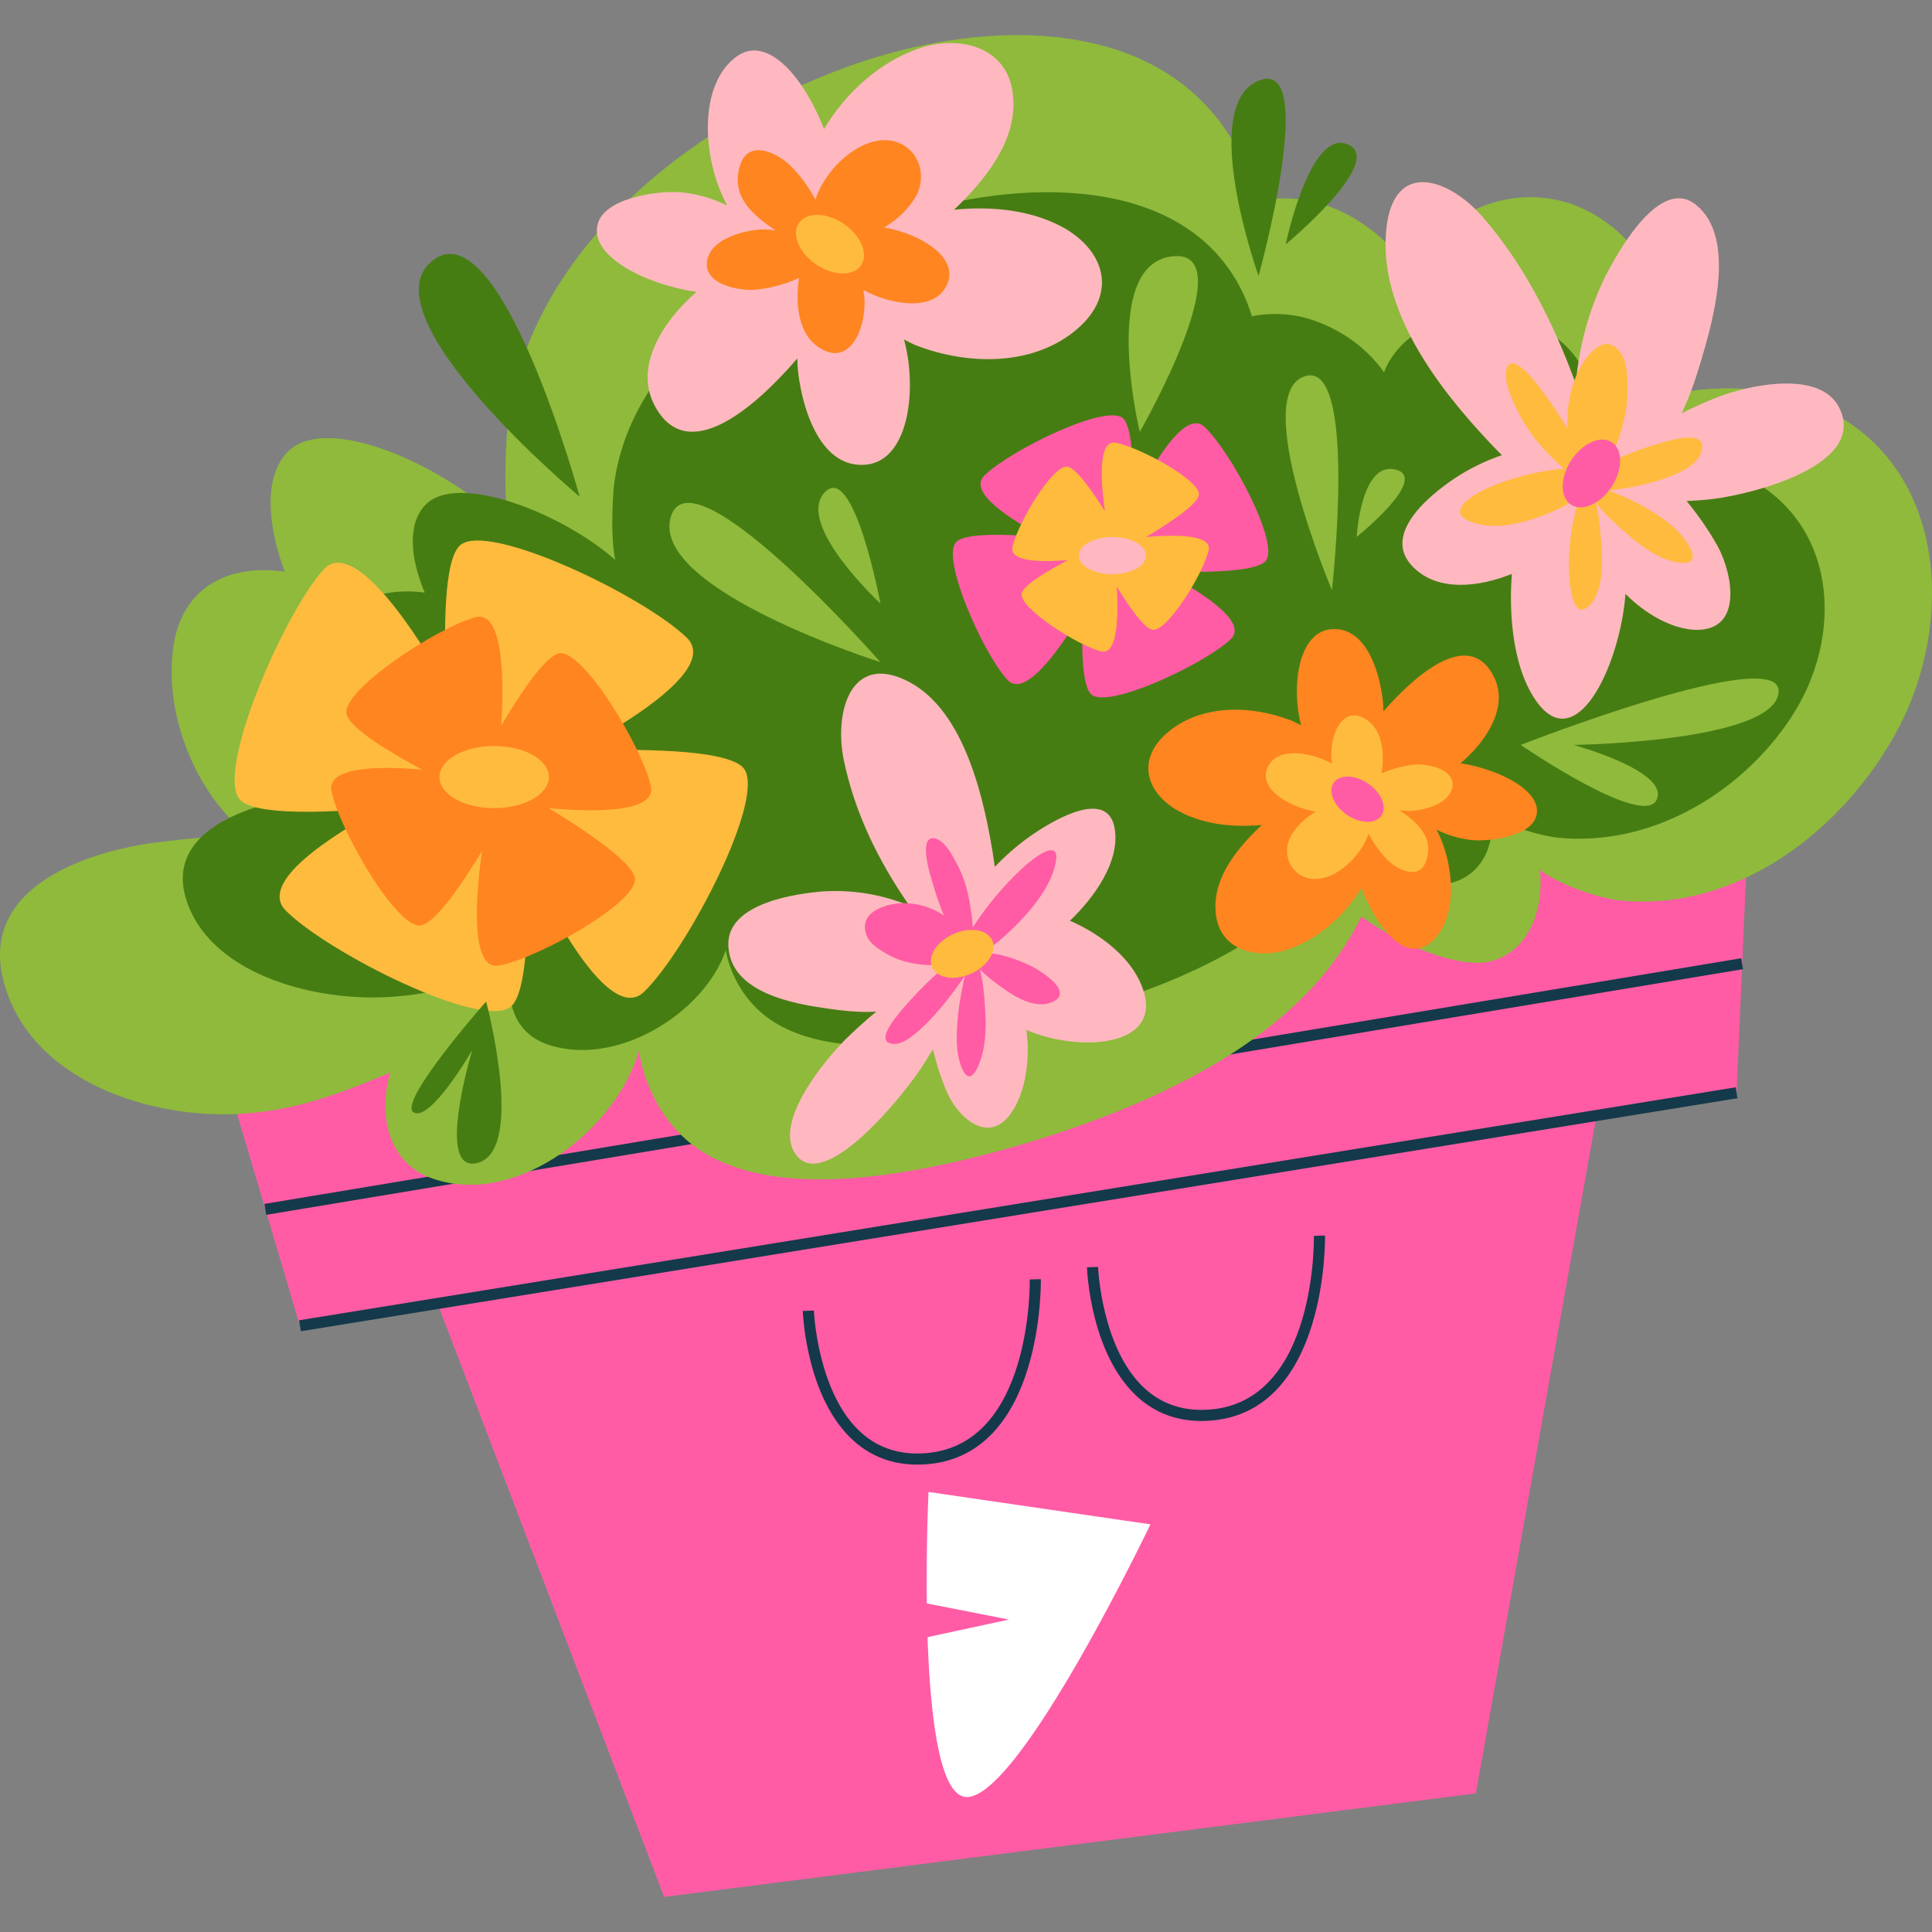 <svg width="50" height="50" viewBox="0 0 50 50" fill="none" xmlns="http://www.w3.org/2000/svg">
<rect x="0" y="0" width="50" height="50" fill="#808080" stroke="none"/>
<g clip-path="url(#clip0_788_405)">
<path d="M45.325 19.52L5.559 26.888L7.76 34.305L11.321 33.729L17.187 49.092L38.195 46.412L41.317 28.874L44.942 28.288L45.325 19.52Z" fill="#FF5CA5"/>
<path d="M7.74 34.169L44.919 28.139L44.965 28.422L7.786 34.453L7.74 34.169Z" fill="#14394A"/>
<path d="M6.843 31.157L45.062 24.799L45.109 25.082L6.89 31.44L6.843 31.157Z" fill="#14394A"/>
<path d="M23.739 37.904C23.106 37.904 22.557 37.701 22.104 37.298C20.87 36.201 20.78 34.02 20.776 33.927L21.063 33.917C21.064 33.938 21.154 36.07 22.296 37.084C22.747 37.486 23.312 37.662 23.971 37.607C26.723 37.382 26.651 33.155 26.65 33.112L26.937 33.105C26.938 33.151 27.013 37.646 23.994 37.894C23.909 37.901 23.824 37.904 23.739 37.904ZM31.093 36.775C30.46 36.775 29.911 36.572 29.458 36.169C28.225 35.072 28.134 32.89 28.131 32.798L28.418 32.787C28.418 32.809 28.508 34.94 29.65 35.955C30.101 36.356 30.666 36.533 31.325 36.478C34.077 36.252 34.005 32.025 34.004 31.983L34.291 31.976C34.293 32.021 34.367 36.516 31.348 36.764C31.264 36.771 31.178 36.775 31.093 36.775Z" fill="#14394A"/>
<path d="M24.03 38.612L29.773 39.45C29.773 39.45 26.423 46.46 25.035 46.508C23.647 46.556 24.03 38.612 24.03 38.612Z" fill="white"/>
<path d="M23.121 42.56L26.112 41.914L23.121 41.327V42.56Z" fill="#FF5CA5"/>
<path d="M47.095 10.522C45.657 9.9 44.122 9.953 42.617 10.337C43.312 8.522 43.029 6.444 41.066 5.45C39.487 4.636 37.381 5.306 36.663 6.933C36.633 7.006 36.606 7.08 36.582 7.156C36.009 6.218 35.042 5.475 33.984 5.211C33.463 5.104 32.988 5.11 32.557 5.212C32.48 4.918 32.381 4.629 32.261 4.349C30.49 0.234 25.418 0.426 21.829 1.765C17.809 3.249 13.55 6.599 13.12 11.192C13.093 11.648 13.022 12.733 13.165 13.659C11.596 12.072 8.349 10.579 7.378 11.767C6.833 12.428 6.929 13.609 7.368 14.796C5.954 14.589 4.601 15.155 4.459 16.983C4.315 18.61 5.081 20.524 6.373 21.576L6.441 21.631C5.433 21.612 4.364 21.768 3.932 21.816C1.97 22.103 -0.662 23.108 0.152 25.596C0.965 28.132 4.219 29.041 6.516 28.802C7.817 28.686 8.96 28.239 10.104 27.755C9.788 28.774 10.018 29.974 11.014 30.429C13.13 31.348 15.877 29.401 16.536 27.202C16.642 27.891 16.96 28.585 17.331 29.041C19.245 31.53 24.174 30.286 26.614 29.568C29.854 28.582 33.686 26.902 35.231 23.721C36.338 24.52 37.824 25.074 38.578 24.878C39.576 24.621 39.965 23.517 39.852 22.517C40.481 22.968 41.44 23.244 41.879 23.299C44.942 23.634 47.717 21.481 49.105 18.897C50.636 16.026 50.349 11.958 47.095 10.522Z" fill="#8FBA3C"/>
<path d="M44.754 12.148C43.532 11.683 42.228 11.722 40.948 12.009C41.539 10.655 41.298 9.104 39.63 8.363C38.288 7.756 36.499 8.255 35.889 9.469C35.863 9.524 35.84 9.579 35.819 9.635C35.333 8.936 34.511 8.382 33.611 8.184C33.169 8.104 32.765 8.109 32.399 8.185C32.333 7.964 32.249 7.749 32.147 7.541C30.642 4.471 26.332 4.614 23.282 5.613C19.866 6.72 16.246 9.22 15.88 12.647C15.858 12.987 15.797 13.797 15.919 14.488C14.585 13.304 11.826 12.19 11 13.076C10.538 13.569 10.619 14.45 10.992 15.336C9.791 15.182 8.641 15.604 8.519 16.968C8.398 18.182 9.048 19.61 10.146 20.395C10.164 20.408 10.184 20.422 10.204 20.436C9.348 20.422 8.439 20.538 8.072 20.574C6.405 20.788 4.168 21.538 4.859 23.395C5.551 25.287 8.316 25.966 10.268 25.787C11.373 25.701 12.345 25.367 13.318 25.006C13.049 25.766 13.244 26.661 14.091 27.001C15.889 27.686 18.223 26.234 18.783 24.593C18.874 25.108 19.144 25.625 19.459 25.966C21.085 27.823 25.274 26.894 27.348 26.358C30.101 25.623 33.358 24.369 34.671 21.996C35.612 22.592 36.875 23.005 37.515 22.859C38.364 22.667 38.694 21.844 38.598 21.098C39.133 21.434 39.948 21.64 40.321 21.681C42.924 21.931 45.283 20.324 46.462 18.396C47.763 16.254 47.519 13.219 44.754 12.148Z" fill="#467D13"/>
<path d="M41.555 7.134C41.121 8.011 40.865 8.962 40.781 9.931C40.205 8.357 39.431 6.817 38.342 5.58C37.454 4.592 36.085 4.159 35.883 5.882C35.639 7.982 37.201 10.02 38.552 11.454C38.645 11.552 38.752 11.663 38.869 11.78C38.5 11.906 38.145 12.072 37.811 12.274C37.129 12.697 35.68 13.804 36.581 14.684C37.226 15.325 38.281 15.19 39.127 14.853C39.041 15.921 39.158 17.449 39.871 18.289C40.877 19.435 41.928 17.158 42.068 15.37C42.572 15.883 43.266 16.279 43.869 16.3C45.12 16.337 44.845 14.852 44.449 14.129C44.229 13.734 43.956 13.341 43.65 12.967C43.81 12.959 43.97 12.948 44.13 12.935C45.011 12.874 48.34 12.129 47.614 10.582C47.136 9.543 45.229 9.975 44.452 10.277C44.273 10.35 43.894 10.501 43.52 10.699C43.767 10.194 43.937 9.629 44.046 9.258C44.355 8.214 44.923 6.151 43.907 5.313C42.973 4.527 41.88 6.507 41.555 7.134Z" fill="#FFB8BF"/>
<path d="M38.977 9.61C38.935 9.94 39.129 10.339 39.272 10.626C39.453 11.01 39.703 11.354 39.989 11.659C40.119 11.795 40.289 11.976 40.477 12.131C39.83 12.176 39.143 12.36 38.584 12.593C38.275 12.723 37.341 13.202 38.042 13.495C38.786 13.804 39.8 13.431 40.471 13.107C40.52 13.081 40.734 12.941 40.907 12.828C40.904 12.836 40.9 12.844 40.898 12.853C40.697 13.367 40.623 13.975 40.6 14.508C40.595 14.699 40.609 16.113 41.096 15.705C41.549 15.314 41.475 14.343 41.422 13.823C41.402 13.565 41.365 13.282 41.307 13.016C41.464 13.231 41.655 13.414 41.866 13.605C42.296 13.995 42.895 14.517 43.514 14.565C44.164 14.614 43.562 13.876 43.37 13.693C42.873 13.244 42.256 12.935 41.629 12.689C41.717 12.682 41.797 12.672 41.869 12.661C42.3 12.605 42.738 12.508 43.142 12.36C43.463 12.236 43.917 12.055 44.03 11.695C44.203 11.129 43.367 11.361 43.099 11.43C42.614 11.563 42.088 11.755 41.61 11.992C41.674 11.879 41.73 11.761 41.776 11.639C41.987 11.153 42.121 10.619 42.122 10.102C42.117 9.781 42.123 9.366 41.921 9.103C41.473 8.519 40.939 9.365 40.785 9.743C40.608 10.176 40.54 10.641 40.57 11.097C40.358 10.732 40.11 10.383 39.859 10.049C39.745 9.893 39.071 9.007 38.977 9.61Z" fill="#FFBB3E"/>
<path d="M41.715 11.447C42.004 11.636 42 12.151 41.709 12.597C41.417 13.042 40.946 13.25 40.657 13.061C40.369 12.872 40.372 12.358 40.664 11.912C40.956 11.466 41.426 11.258 41.715 11.447Z" fill="#FF5CA5"/>
<path d="M21.261 23.072C22.071 23.017 22.841 23.15 23.537 23.442C22.764 22.33 22.113 21.054 21.826 19.612C21.605 18.442 22.001 17.056 23.264 17.529C24.805 18.107 25.396 20.276 25.685 22.027C25.704 22.147 25.725 22.285 25.746 22.434C26.011 22.156 26.3 21.903 26.61 21.676C27.238 21.227 28.713 20.351 28.855 21.491C28.963 22.31 28.342 23.202 27.69 23.829C28.454 24.159 29.426 24.843 29.635 25.798C29.903 27.132 27.839 27.207 26.562 26.655C26.654 27.3 26.573 28.07 26.285 28.617C25.681 29.749 24.817 28.941 24.528 28.312C24.372 27.965 24.244 27.573 24.145 27.157C24.059 27.297 23.971 27.436 23.883 27.575C23.399 28.338 21.224 31.03 20.544 29.796C20.084 28.974 21.332 27.434 21.927 26.854C22.066 26.722 22.358 26.44 22.68 26.181C22.215 26.21 21.748 26.148 21.443 26.105C20.584 25.985 18.906 25.71 18.85 24.484C18.789 23.351 20.674 23.125 21.261 23.072Z" fill="#FFB8BF"/>
<path d="M24.227 21.707C24.471 21.795 24.642 22.12 24.764 22.356C24.932 22.664 25.039 23.017 25.101 23.389C25.128 23.556 25.165 23.777 25.175 24.004C25.53 23.443 25.999 22.899 26.437 22.488C26.68 22.26 27.473 21.608 27.318 22.345C27.152 23.128 26.392 23.892 25.836 24.369C25.794 24.404 25.591 24.542 25.429 24.653C25.436 24.653 25.443 24.653 25.45 24.654C25.898 24.67 26.345 24.834 26.717 25.016C26.848 25.084 27.796 25.632 27.275 25.913C26.784 26.17 26.166 25.735 25.842 25.491C25.677 25.375 25.505 25.235 25.355 25.082C25.421 25.304 25.449 25.545 25.472 25.805C25.518 26.337 25.57 27.071 25.292 27.642C24.998 28.241 24.802 27.424 24.776 27.182C24.722 26.568 24.823 25.9 24.973 25.246C24.928 25.315 24.881 25.383 24.833 25.449C24.579 25.813 24.293 26.168 23.991 26.473C23.746 26.713 23.396 27.05 23.096 27.015C22.627 26.955 23.204 26.295 23.384 26.082C23.718 25.699 24.112 25.301 24.512 24.965C24.405 24.979 24.298 24.983 24.19 24.979C23.756 24.983 23.328 24.901 22.979 24.705C22.765 24.579 22.482 24.426 22.405 24.146C22.237 23.525 23.076 23.368 23.409 23.374C23.79 23.38 24.138 23.495 24.43 23.695C24.291 23.367 24.179 23.013 24.08 22.662C24.032 22.501 23.773 21.563 24.227 21.707Z" fill="#FF5CA5"/>
<path d="M24.091 24.852C24.074 25.181 24.423 25.374 24.87 25.282C25.317 25.19 25.694 24.848 25.712 24.519C25.729 24.189 25.38 23.997 24.933 24.088C24.486 24.18 24.109 24.522 24.091 24.852ZM19.244 19.88C18.821 19.371 16.363 19.378 14.9 19.43C16.241 18.712 18.585 17.29 17.771 16.501C16.65 15.416 12.62 13.481 11.906 14.113C11.486 14.486 11.483 16.309 11.552 17.746C10.842 16.505 9.173 13.844 8.367 14.746C7.328 15.909 5.555 20.013 6.215 20.701C6.607 21.11 8.459 21.035 9.897 20.906C8.534 21.645 6.674 22.844 7.398 23.568C8.501 24.671 12.499 26.67 13.223 26.05C13.663 25.672 13.683 23.738 13.63 22.281C14.193 23.477 15.763 26.545 16.671 25.666C17.791 24.58 19.853 20.614 19.244 19.88Z" fill="#FFBB3E"/>
<path d="M16.431 22.735C16.383 22.302 15.028 21.417 14.204 20.916C15.202 21.006 17.006 21.072 16.844 20.343C16.62 19.341 15.103 16.818 14.482 16.907C14.116 16.96 13.455 17.962 12.973 18.778C13.032 17.838 13.076 15.77 12.306 15.975C11.314 16.238 8.853 17.854 8.967 18.471C9.035 18.838 10.081 19.467 10.919 19.917C9.901 19.83 8.444 19.816 8.58 20.477C8.788 21.483 10.264 24.03 10.886 23.95C11.266 23.902 11.976 22.845 12.475 22.024C12.351 22.886 12.104 25.142 12.922 24.987C13.931 24.795 16.501 23.359 16.431 22.735Z" fill="#FF8521"/>
<path d="M14.205 20.11C14.205 20.555 13.571 20.915 12.789 20.915C12.007 20.915 11.373 20.555 11.373 20.11C11.373 19.666 12.007 19.306 12.789 19.306C13.571 19.306 14.205 19.666 14.205 20.11Z" fill="#FFBB3E"/>
<path d="M32.755 14.517C32.495 14.823 30.985 14.818 30.086 14.787C30.91 15.217 32.35 16.07 31.85 16.543C31.161 17.193 28.685 18.353 28.246 17.974C27.988 17.75 27.986 16.658 28.029 15.796C27.593 16.54 26.567 18.135 26.072 17.594C25.433 16.897 24.343 14.437 24.749 14.025C24.99 13.78 26.128 13.825 27.012 13.902C26.174 13.459 25.031 12.741 25.476 12.307C26.154 11.646 28.611 10.447 29.055 10.819C29.326 11.045 29.338 12.205 29.306 13.078C29.652 12.361 30.616 10.522 31.174 11.049C31.862 11.7 33.129 14.077 32.755 14.517Z" fill="#FF5CA5"/>
<path d="M31.027 12.806C30.997 13.066 30.165 13.596 29.659 13.897C30.272 13.842 31.38 13.803 31.28 14.24C31.143 14.841 30.211 16.353 29.829 16.299C29.604 16.267 29.198 15.667 28.902 15.178C28.938 15.741 28.965 16.981 28.492 16.858C27.882 16.7 26.37 15.732 26.44 15.362C26.482 15.142 27.125 14.765 27.64 14.495C27.014 14.547 26.119 14.556 26.202 14.16C26.33 13.557 27.237 12.03 27.62 12.078C27.852 12.107 28.289 12.74 28.595 13.232C28.52 12.716 28.368 11.364 28.87 11.457C29.49 11.571 31.07 12.432 31.027 12.806Z" fill="#FFBB3E"/>
<path d="M29.659 14.379C29.659 14.113 29.269 13.897 28.789 13.897C28.308 13.897 27.919 14.113 27.919 14.379C27.919 14.645 28.308 14.861 28.789 14.861C29.269 14.861 29.659 14.645 29.659 14.379ZM27.892 8.502C26.758 9.489 25.061 9.45 23.748 8.953C23.707 8.941 23.571 8.879 23.396 8.787C23.735 10.021 23.544 11.867 22.455 12.021C21.161 12.184 20.707 10.368 20.64 9.462C20.639 9.406 20.636 9.344 20.634 9.278C19.388 10.721 17.711 12.038 16.919 10.451C16.41 9.416 17.226 8.236 18.028 7.555C16.702 7.363 15.18 6.605 15.485 5.747C15.721 5.082 17.163 4.913 17.689 4.984C18.084 5.028 18.465 5.144 18.821 5.318C18.16 4.117 18.059 2.157 19.086 1.447C19.885 0.9 20.825 2.041 21.326 3.34C21.889 2.391 22.775 1.603 23.771 1.256C24.854 0.878 26.16 1.226 26.223 2.56C26.295 3.649 25.526 4.632 24.691 5.428C25.699 5.328 26.738 5.436 27.594 5.931C28.659 6.582 28.863 7.655 27.892 8.502Z" fill="#FFB8BF"/>
<path d="M24.399 7.543C24.01 8.018 23.136 7.847 22.649 7.649C22.546 7.607 22.444 7.559 22.345 7.506C22.493 8.309 22.073 9.491 21.271 9.037C20.634 8.695 20.584 7.832 20.678 7.196C20.336 7.346 19.977 7.452 19.599 7.493C19.153 7.547 18.118 7.359 18.317 6.676C18.462 6.153 19.325 5.933 19.797 5.937C19.881 5.939 19.977 5.949 20.075 5.965C19.46 5.558 18.88 5.051 19.166 4.24C19.398 3.606 20.11 3.957 20.447 4.279C20.71 4.535 20.926 4.837 21.102 5.164C21.396 4.262 22.47 3.351 23.28 3.705C23.829 3.946 23.978 4.602 23.696 5.097C23.496 5.426 23.21 5.696 22.881 5.887C23.912 6.066 24.999 6.775 24.399 7.543Z" fill="#FF8521"/>
<path d="M22.285 6.866C22.088 7.155 21.569 7.146 21.123 6.844C20.679 6.542 20.478 6.063 20.675 5.773C20.872 5.482 21.392 5.492 21.836 5.794C22.281 6.096 22.482 6.575 22.285 6.866Z" fill="#FFBB3E"/>
<path d="M30.208 18.964C31.088 18.211 32.394 18.251 33.402 18.642C33.434 18.651 33.538 18.7 33.673 18.772C33.419 17.819 33.578 16.398 34.417 16.287C35.415 16.169 35.753 17.57 35.799 18.268C35.8 18.312 35.802 18.359 35.803 18.41C36.771 17.306 38.071 16.303 38.67 17.529C39.057 18.329 38.421 19.233 37.799 19.753C38.819 19.909 39.986 20.502 39.746 21.16C39.56 21.671 38.449 21.793 38.044 21.735C37.741 21.698 37.448 21.607 37.175 21.471C37.676 22.4 37.743 23.91 36.947 24.45C36.329 24.867 35.612 23.982 35.234 22.979C34.795 23.707 34.108 24.307 33.338 24.569C32.502 24.853 31.499 24.578 31.458 23.549C31.409 22.71 32.007 21.959 32.655 21.35C31.878 21.421 31.079 21.332 30.423 20.945C29.607 20.438 29.455 19.611 30.208 18.964Z" fill="#FF8521"/>
<path d="M32.892 19.724C33.195 19.361 33.867 19.497 34.241 19.653C34.314 19.683 34.393 19.721 34.474 19.765C34.365 19.146 34.695 18.238 35.31 18.592C35.799 18.86 35.832 19.524 35.756 20.014C36.02 19.9 36.297 19.821 36.589 19.791C36.933 19.753 37.728 19.904 37.571 20.428C37.456 20.83 36.791 20.995 36.427 20.988C36.355 20.986 36.284 20.978 36.213 20.965C36.684 21.282 37.128 21.676 36.903 22.299C36.72 22.786 36.173 22.511 35.916 22.261C35.715 22.063 35.551 21.828 35.417 21.576C35.186 22.269 34.353 22.964 33.731 22.686C33.31 22.497 33.199 21.991 33.42 21.612C33.576 21.36 33.797 21.153 34.052 21.008C33.259 20.864 32.426 20.312 32.892 19.724Z" fill="#FFBB3E"/>
<path d="M34.516 20.258C34.67 20.036 35.07 20.046 35.411 20.282C35.751 20.517 35.903 20.887 35.75 21.11C35.596 21.332 35.196 21.321 34.856 21.086C34.515 20.851 34.363 20.48 34.516 20.258Z" fill="#FF5CA5"/>
<path d="M22.785 17.136C22.785 17.136 16.852 15.265 17.355 13.396C17.857 11.527 22.785 17.136 22.785 17.136ZM39.355 19.279C39.355 19.279 42.513 21.442 42.872 20.702C43.231 19.961 40.725 19.279 40.725 19.279C40.725 19.279 45.923 19.207 46.031 17.916C46.138 16.623 39.355 19.279 39.355 19.279ZM34.47 15.273C34.47 15.273 32.352 10.242 33.752 9.743C35.152 9.244 34.47 15.273 34.47 15.273ZM35.11 13.895C35.11 13.895 35.218 11.932 36.115 12.152C37.012 12.372 35.11 13.895 35.11 13.895ZM22.785 15.618C22.785 15.618 20.581 13.578 21.338 12.747C22.094 11.917 22.785 15.618 22.785 15.618ZM29.497 11.178C29.497 11.178 28.455 6.844 30.339 6.634C32.223 6.424 29.497 11.178 29.497 11.178Z" fill="#8FBA3C"/>
<path d="M12.581 25.919C12.581 25.919 10.266 28.539 10.706 28.79C11.146 29.041 12.223 27.175 12.223 27.175C12.223 27.175 11.218 30.477 12.402 30.082C13.586 29.687 12.581 25.919 12.581 25.919ZM15.002 12.855C15.002 12.855 9.423 8.189 11.182 6.754C12.94 5.318 15.002 12.855 15.002 12.855ZM32.572 7.142C32.572 7.142 30.993 2.734 32.572 2.088C34.151 1.442 32.572 7.142 32.572 7.142ZM33.274 6.323C33.274 6.323 33.898 3.308 34.886 3.739C35.874 4.17 33.274 6.323 33.274 6.323Z" fill="#467D13"/>
</g>
<defs>
<clipPath id="clip0_788_405">
<rect width="50" height="50" fill="white"/>
</clipPath>
</defs>
</svg>
